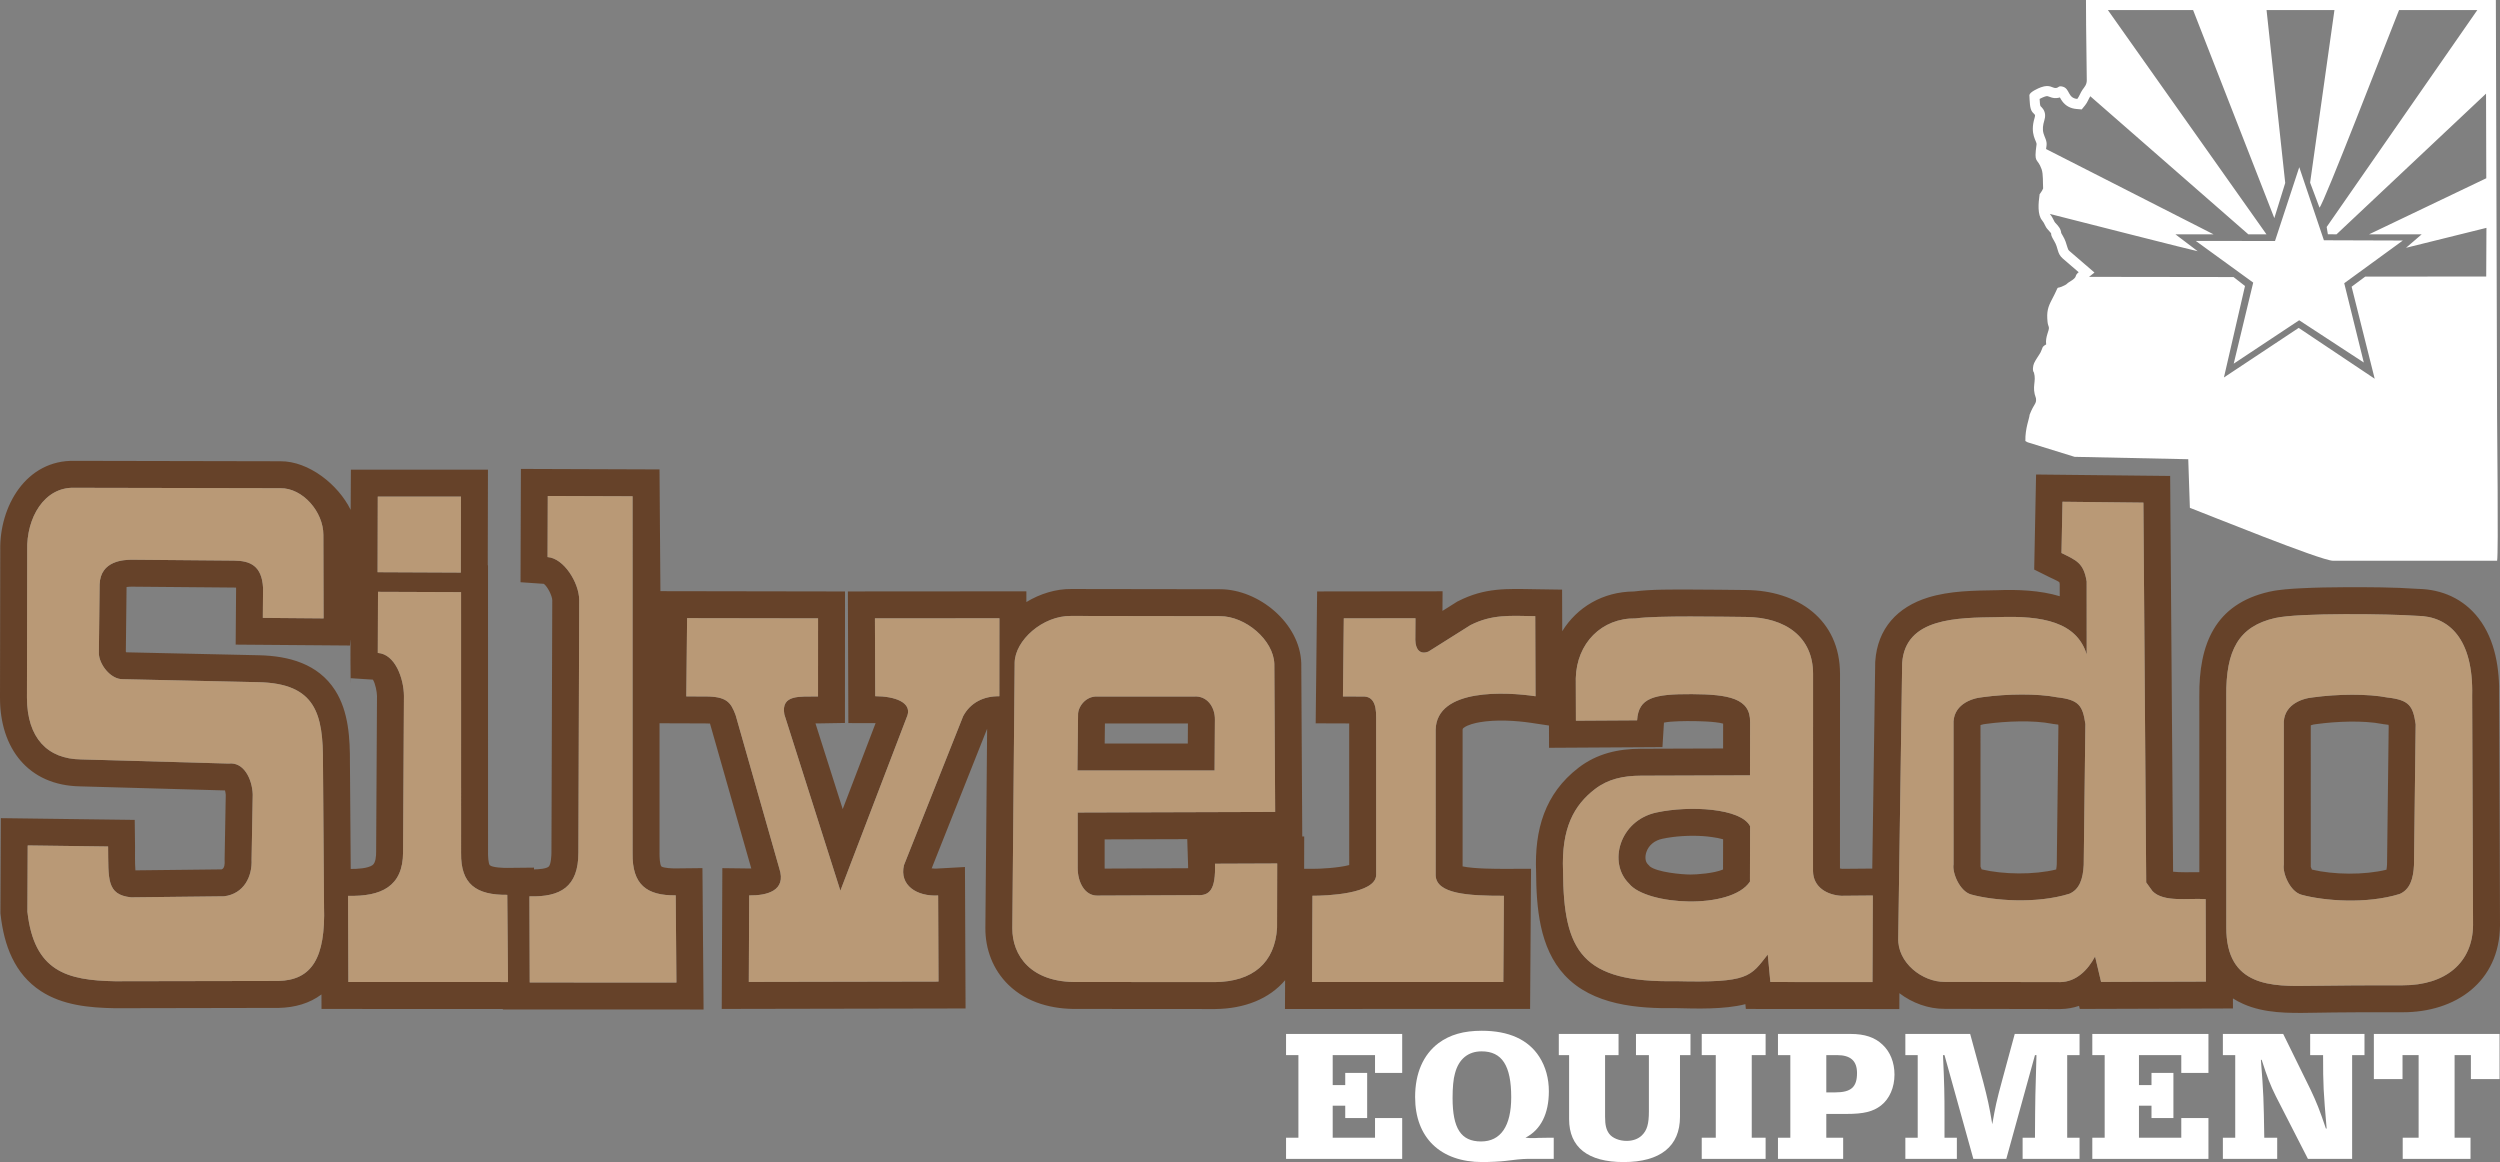 <?xml version="1.0" encoding="UTF-8"?><svg id="b" xmlns="http://www.w3.org/2000/svg" viewBox="0 0 560.842 260.694"><rect x="0" y="0" width="560.842" height="260.694" fill="#808080" stroke="none"/><defs><style>.d,.e{fill:#fff;}.e,.f,.g{fill-rule:evenodd;}.f{fill:#664229;}.g{fill:#b99976;}</style></defs><g id="c"><path class="f" d="M122.84,124.974c3.633.251,7.061,5.708,7.099,9.623l-.183,56.699c-.007,7.705-4.042,9.967-10.984,9.787l.065,19.325,32.908.009-.155-19.558c-6.49.072-9.784-2.374-9.676-9.417l-.004-80.11-19.024-.068-.046,13.71ZM103.411,111.41h-18.663s-.042,16.957-.042,16.957l18.673.085.032-17.042ZM84.753,146.479c3.89.251,5.824,5.708,5.865,9.623l-.195,35.084c-.007,7.705-4.906,9.967-12.339,9.787l.069,19.325,35.814.009-.166-19.559c-6.948.072-10.476-2.374-10.361-9.417l-.005-58.494-18.634-.068-.049,13.71ZM337.383,200.96c-7.977.014-15.198-.413-15.311-4.6l-.003-32.621c.172-9.459,16.013-8.501,22.408-7.543l-.064-17.968c-5.663-.086-9.648-.459-14.532,2.007l-9.406,5.924c-1.879.783-2.929-.456-2.966-2.583l.032-4.878-16.079.019-.191,17.524,4.538.015c1.944-.032,2.962,1.352,2.91,4.698l.007,35.287c-.005,4.374-11.483,4.73-14.295,4.711l-.091,19.353,42.911-.005.132-19.339ZM512.348,193.955l-.006-31.299c-.249-4.346,3.741-5.947,6.585-6.213,5.472-.75,12.25-.828,16.652.032,4.949.565,5.73,1.905,6.342,5.997l-.375,31.626c-.158,3.077-.908,5.446-3.204,6.452-7.404,2.313-17.005,1.556-22.036.171-2.586-.712-4.28-4.875-3.958-6.765ZM499.436,156.144l.006,51.879c-.07,13.44,10.335,13.29,18.956,13.136,5.41-.097,15.152-.132,20.571-.117,9.679.021,15.758-5.09,15.828-13.506l-.198-51.419c.311-12.775-5.161-17.906-12.391-17.967-6.164-.441-26.459-.714-31.798.494-8.234,1.863-11.078,7.27-10.975,17.501ZM158.215,156.242c4.794-.003,5.738,1.297,6.82,4.219l9.805,34.415c1.619,4.98-2.81,6.049-6.772,6.001l-.083,19.407,42.557-.082-.082-19.312c-4.786.263-8.741-2.281-7.668-6.799l13.268-33.399c1.611-3.065,4.666-4.573,8.132-4.487l.014-17.503-27.928.019.064,17.464c4.465.013,8.135,1.399,7.239,4.275l-15.056,39.348-12.568-39.542c-.81-4.558,3.552-3.955,7.556-4.023l.008-17.521-29.38-.048-.178,17.555,4.253.014ZM392.605,185.338l-.029,12.438c-4.255,6.393-23.241,5.341-27.126.438-4.749-4.662-2.157-14.153,6.16-15.944,7.429-1.6,18.924-.977,20.996,3.068ZM376.03,220.114c16.303.406,16.648-1.01,20.542-5.98l.585,6.169,22.911.013.078-19.422-7.065.062c-3.052-.155-6.309-1.829-6.354-5.523l.011-44.262c.006-8.142-6.014-12.696-15.096-12.766-5.038-.038-19.875-.353-24.692.328-7.648-.125-13.253,5.577-13.445,13.425l.029,9.518,13.728-.082c.313-5.06,3.706-5.919,12.28-5.872,8.272.045,13.174.939,13.066,6.285l-.022,11.925-24.456.082c-4.05.011-7.421.782-10.307,2.996-4.732,3.63-7.57,8.77-7.177,18.409.106,18,4.221,25.065,25.384,24.695ZM425.845,210.381c-.243,5.569,5.391,9.938,10.451,9.896l25.885.045c3.625-.046,6.231-2.747,7.82-5.74l1.348,5.701,23.522-.074-.059-18.5c-3.982-.261-9.365.774-11.915-1.779l-1.422-1.969-.63-85.206-18.152-.195-.228,11.502c3.296,1.636,4.977,2.169,5.65,6.394l.01,16.348c-2.228-7.222-9.815-8.76-20.026-8.354-8.923.141-20.687.066-21.375,10.315l-.88,61.616ZM438.255,193.906l-.006-31.298c-.249-4.346,3.741-5.947,6.585-6.214,5.472-.75,12.25-.828,16.652.032,4.949.565,5.731,1.905,6.342,5.996l-.375,31.626c-.159,3.077-.908,5.447-3.204,6.452-7.404,2.313-17.005,1.556-22.036.171-2.586-.712-4.28-4.874-3.958-6.765ZM227.625,148.66l-.524,59.546c-.051,6.094,4.125,12.292,14.659,12.091l30.764.024c8.556-.089,13.49-4.344,13.967-12.163l.033-14.448-13.959.055c.189,5.875-1.23,7.213-4.017,7.048l-22.458.099c-2.641.002-4.344-2.845-4.326-6.276v-12.358s44.305-.132,44.305-.132l-.188-33.212c-.189-5.345-6.428-10.697-12.187-10.706l-33.43-.049c-6.35-.08-12.553,5.477-12.639,10.48ZM241.85,160.367c-.07-1.686,1.624-4.263,4.398-4.114l21.595.004c2.995-.221,4.731,2.4,4.702,5.142l-.072,11.448-30.768-.002.145-12.478ZM72.693,203.302l-.237-32.119c.047-10.969-1.555-17.877-14.508-18.145l-30.374-.672c-2.775.083-5.412-3.408-5.394-5.888l.172-15.369c.166-5.385,5.528-5.546,7.368-5.543l22.776.199c3.581.031,6.241,1.102,6.517,6.104l-.053,6.745,13.634.114-.048-18.726c.003-5.198-4.643-10.53-9.616-10.481l-46.242-.092c-6.769-.211-10.783,6.746-10.583,14.015l-.059,33.075c.028,9.075,4.643,13.753,12.105,13.845l33.147.932c3.329-.407,5.244,3.331,5.398,6.885l-.26,14.624c.188,3.844-1.732,7.715-6.156,8.265l-20.88.234c-5.53-.594-5.058-4.082-5.148-11.408l-18.04-.236-.065,14.868c1.5,13.391,8.843,15.413,19.678,15.6l36.605-.067c7.529-.171,10.629-5.147,10.262-16.76ZM535.374,195.104c.073-.405.111-.897.129-1.208l.368-31.016c-.014-.09-.029-.183-.045-.276-.343-.057-.698-.096-.932-.123l-.238-.027-.235-.046c-4.266-.833-10.331-.571-14.672.024l-.128.018-.128.012c-.262.025-.748.115-1.104.252l.006,31.752-.002.014c.056.183.153.412.256.601,4.846,1.162,11.756,1.254,16.727.023ZM386.553,188.28c-1.448-.419-3.551-.646-4.48-.707-2.967-.195-6.29-.018-9.19.607-1.626.35-2.984,1.348-3.536,2.953-.295.858-.367,2.075.339,2.768l.269.264.148.187c1.645,1.325,7.103,1.829,9.109,1.838,1.413.006,5.297-.259,7.326-1.126l.016-6.784ZM461.281,195.055c.073-.405.111-.897.129-1.207l.368-31.016c-.014-.09-.029-.183-.045-.276-.343-.057-.698-.096-.932-.123l-.238-.027-.235-.046c-4.266-.834-10.332-.571-14.672.024l-.128.017-.128.012c-.263.025-.748.115-1.104.252l.006,31.753-.002.014c.056.183.153.412.256.6,4.846,1.162,11.756,1.254,16.727.023ZM247.821,166.8h18.645s.028-4.497.028-4.497l-18.621-.004-.052,4.501ZM266.341,188.25l-18.531.055v6.331c0,.063.002.139.007.222l18.723-.083c-.001-.319-.01-.609-.016-.818l-.183-5.708ZM78.666,114.383l.051-9.02,30.75.002-.04,21.448h.053l.005,64.567v.05c-.007.406.047,2.368.413,2.681.625.534,3.085.6,3.84.592l6.057-.063.003.401c1.117-.023,2.7-.147,3.274-.608.547-.439.636-2.569.638-3.156l.183-56.645c-.026-.963-1.027-3.005-1.888-3.656l-5.23-.361.085-25.418,31.094.111.201,27.31,41.413.069-.014,29.499-5.939.102c-.189.003-.419.001-.674-.003l6.111,19.226,7.377-19.28c-.037,0-.072,0-.105,0l-6.006-.017-.109-29.533,40.046-.028-.002,2.403c3.093-1.873,6.652-2.955,10.049-2.921l33.401.049c8.671.013,17.903,7.598,18.219,16.537l.003.09.22,38.832.438-.002-.016,7.253,1.905.013c1.593.011,5.859-.203,8.208-.849l-.007-31.766-7.515-.025.323-29.588,28.145-.033-.029,4.402,3.303-2.08.255-.129c6.062-3.061,10.829-2.754,17.349-2.655l5.933.09.033,9.326c3.309-5.368,9.09-8.866,16.089-8.912,3.98-.509,8.671-.431,12.653-.432,4.161-.001,8.317.074,12.477.106,11.509.088,21.098,6.538,21.095,18.812l-.011,43.654c.166.041.347.069.49.082l6.758-.059.661-46.331.011-.159c.495-7.378,4.985-12.199,11.846-14.319,4.908-1.517,10.292-1.555,15.394-1.635,4.7-.183,9.718.011,14.139,1.342l-.002-2.769c-.027-.137-.06-.277-.096-.397-.576-.376-1.672-.846-2.197-1.107l-3.431-1.704.423-21.323,30.078.323.657,88.781c1.341.178,3.987.119,5.892.103l-.005-39.482c-.11-11.607,3.489-20.667,15.686-23.427,2.315-.524,5.014-.672,7.386-.79,3.165-.158,6.344-.211,9.512-.224,5.415-.023,11.082-.004,16.489.374,5.383.097,10.215,2.247,13.55,6.56,3.8,4.914,4.768,11.458,4.631,17.509l.198,51.374v.037c-.106,12.644-9.89,19.529-21.888,19.5-6.809-.016-13.641-.005-20.449.117-5.122.091-10.494.129-15.269-1.988-.828-.367-1.597-.781-2.308-1.236l.007,2.256-34.365.108-.164-.695c-1.291.447-2.676.7-4.148.719h-.044s-25.902-.045-25.902-.045c-3.69.023-7.305-1.299-10.209-3.515l-.015,3.559-34.432-.02-.102-1.077c-4.684,1.211-10.988,1.007-15.549.892-8.626.141-18.749-.668-24.993-7.391-5.69-6.127-6.359-15.258-6.411-23.212-.362-9.364,1.899-17.481,9.541-23.344,4.131-3.169,8.85-4.228,13.967-4.245l18.443-.062.01-5.572c-1.774-.512-5.799-.56-7.053-.567-1.108-.006-4.577-.02-6.222.342l-.34,5.496-25.44.152-.016-4.998-3.912-.586c-3.612-.541-7.997-.778-11.616-.155-1.056.182-2.688.562-3.559,1.226-.252.192-.284.256-.292.558l.003,30.561c2.547.552,7.592.553,9.255.55l6.098-.011-.215,31.44-54.989.007.03-6.455c-3.549,4.186-9.077,6.401-15.708,6.47h-.034s-30.741-.023-30.741-.023c-5.676.097-11.395-1.346-15.563-5.393-3.473-3.372-5.236-7.986-5.193-12.797l.393-44.657-12.438,31.309c.412.056.858.063,1.116.048l6.349-.349.136,31.731-54.7.106.136-31.584,6.093.075c.112.001.248.001.399-.001l-9.259-32.5s-.003-.007-.004-.01c-.39-.03-.817-.032-1.082-.033l-10.238-.034v29.235s0,.047,0,.047c-.008.526.042,2.367.403,2.826.497.402,2.579.46,3.162.454l6.064-.067.251,31.718-45.026-.013v-.1s-40.682-.01-40.682-.01l-.012-3.258c-2.656,1.997-5.941,2.94-9.549,3.022h-.063s-36.726.069-36.726.069h-.057c-5.67-.099-11.665-.652-16.539-3.83-5.962-3.888-8.283-10.349-9.044-17.143l-.039-.348.093-21.317,30.032.392.072,5.894c.012,1.001-.063,3.755.083,5.425l19.334-.217c.703-.235.716-1.27.684-1.931l-.01-.201.259-14.595c-.023-.279-.08-.65-.17-.983l-32.452-.912C6.301,176.239-.02,167.814,0,156.509l.06-32.993c-.232-9.888,5.78-20.409,16.718-20.132l46.134.092c6.326-.042,12.962,5.201,15.755,10.908ZM78.745,144.816l-25.878-.206.099-12.573c-.005-.066-.011-.138-.019-.212-.191-.01-.376-.013-.505-.014l-22.775-.199c-.296-.003-.839.009-1.276.078l-.162,14.493c.028.049.062.102.099.154l29.754.659c6.693.148,13.257,1.899,17.079,7.838,3.063,4.759,3.363,10.842,3.341,16.34l.175,23.763c1.456.009,3.817-.107,4.88-.851.762-.534.817-2.138.821-2.932l.194-35.024c-.018-.875-.344-2.756-.919-3.662l-4.966-.32c.009,5.783-.201-13.637.058-7.33Z"/><path class="g" d="M122.84,124.974c3.633.251,7.061,5.708,7.099,9.623l-.183,56.699c-.007,7.705-4.042,9.967-10.984,9.787l.064,19.325,32.908.009-.155-19.558c-6.49.072-9.784-2.374-9.676-9.417l-.004-80.11-19.024-.068-.046,13.71ZM103.411,111.41h-18.663s-.042,16.957-.042,16.957l18.673.085.032-17.042ZM84.753,146.479c3.89.251,5.824,5.708,5.865,9.623l-.195,35.084c-.007,7.705-4.906,9.967-12.339,9.787l.069,19.325,35.814.009-.166-19.559c-6.948.072-10.476-2.374-10.361-9.417l-.005-58.494-18.634-.068-.049,13.71ZM337.383,200.96c-7.977.014-15.197-.413-15.311-4.6l-.003-32.621c.172-9.459,16.013-8.501,22.407-7.543l-.064-17.968c-5.663-.086-9.648-.459-14.532,2.007l-9.406,5.924c-1.879.783-2.929-.456-2.966-2.583l.032-4.878-16.079.019-.191,17.524,4.538.015c1.944-.032,2.962,1.352,2.91,4.698l.007,35.287c-.005,4.374-11.483,4.73-14.295,4.711l-.091,19.353,42.911-.005.132-19.339ZM512.348,193.955l-.006-31.299c-.249-4.346,3.741-5.947,6.585-6.213,5.472-.75,12.25-.828,16.652.032,4.949.565,5.73,1.905,6.342,5.997l-.375,31.626c-.158,3.077-.908,5.446-3.204,6.452-7.404,2.313-17.005,1.556-22.036.171-2.586-.712-4.28-4.875-3.958-6.765ZM499.436,156.144l.006,51.879c-.07,13.44,10.335,13.29,18.956,13.136,5.41-.097,15.152-.132,20.571-.117,9.679.02,15.758-5.09,15.828-13.506l-.198-51.419c.311-12.775-5.161-17.906-12.391-17.967-6.164-.441-26.459-.714-31.798.494-8.234,1.863-11.078,7.27-10.975,17.501ZM158.215,156.242c4.794-.003,5.738,1.297,6.82,4.219l9.805,34.415c1.619,4.98-2.81,6.049-6.772,6.001l-.083,19.407,42.557-.082-.082-19.312c-4.786.263-8.741-2.281-7.668-6.799l13.268-33.399c1.611-3.065,4.666-4.573,8.132-4.487l.014-17.503-27.928.019.064,17.464c4.465.013,8.135,1.399,7.239,4.275l-15.056,39.348-12.568-39.541c-.81-4.559,3.552-3.955,7.556-4.023l.008-17.521-29.381-.048-.178,17.555,4.253.014ZM392.605,185.338l-.029,12.438c-4.255,6.394-23.241,5.341-27.126.438-4.749-4.662-2.157-14.153,6.16-15.944,7.429-1.6,18.924-.977,20.996,3.068ZM376.03,220.115c16.303.405,16.648-1.01,20.542-5.98l.585,6.169,22.911.013.078-19.422-7.065.062c-3.052-.155-6.309-1.829-6.354-5.523l.011-44.262c.006-8.142-6.014-12.696-15.096-12.766-5.038-.038-19.875-.353-24.692.328-7.648-.125-13.253,5.577-13.445,13.425l.029,9.518,13.728-.082c.313-5.06,3.706-5.919,12.28-5.873,8.272.046,13.174.939,13.066,6.285l-.022,11.925-24.456.082c-4.05.011-7.421.782-10.307,2.996-4.732,3.63-7.57,8.77-7.177,18.409.106,18,4.221,25.065,25.384,24.695ZM425.845,210.381c-.243,5.569,5.391,9.938,10.451,9.896l25.885.045c3.625-.046,6.231-2.747,7.82-5.74l1.348,5.701,23.522-.074-.059-18.5c-3.982-.261-9.365.774-11.915-1.779l-1.422-1.969-.63-85.206-18.152-.195-.228,11.502c3.296,1.636,4.977,2.169,5.65,6.394l.01,16.348c-2.228-7.222-9.815-8.76-20.026-8.354-8.923.141-20.687.066-21.375,10.315l-.88,61.616ZM438.255,193.906l-.006-31.298c-.249-4.346,3.741-5.947,6.585-6.214,5.472-.75,12.25-.828,16.652.032,4.949.565,5.73,1.905,6.342,5.996l-.375,31.626c-.159,3.077-.908,5.447-3.204,6.452-7.404,2.313-17.005,1.556-22.036.171-2.586-.712-4.28-4.874-3.958-6.765ZM227.625,148.66l-.524,59.546c-.051,6.094,4.125,12.292,14.659,12.091l30.764.024c8.556-.089,13.49-4.344,13.967-12.163l.033-14.448-13.959.055c.189,5.875-1.23,7.213-4.017,7.048l-22.458.099c-2.641.002-4.344-2.845-4.326-6.276v-12.358s44.305-.132,44.305-.132l-.188-33.211c-.189-5.345-6.428-10.697-12.187-10.706l-33.43-.049c-6.35-.08-12.553,5.477-12.639,10.48ZM241.85,160.367c-.07-1.686,1.624-4.263,4.398-4.114l21.595.004c2.995-.221,4.731,2.4,4.702,5.142l-.072,11.448-30.768-.002.145-12.478ZM72.693,203.302l-.237-32.119c.047-10.969-1.555-17.877-14.508-18.145l-30.374-.672c-2.775.083-5.412-3.408-5.394-5.888l.172-15.369c.166-5.385,5.528-5.546,7.368-5.543l22.776.199c3.581.031,6.241,1.102,6.517,6.104l-.053,6.745,13.634.114-.048-18.726c.003-5.198-4.643-10.53-9.616-10.481l-46.242-.092c-6.769-.211-10.783,6.746-10.583,14.015l-.059,33.075c.028,9.075,4.643,13.753,12.105,13.845l33.147.932c3.329-.407,5.244,3.331,5.398,6.885l-.26,14.624c.188,3.844-1.732,7.715-6.156,8.265l-20.88.234c-5.53-.594-5.058-4.082-5.148-11.408l-18.04-.236-.065,14.868c1.5,13.391,8.843,15.413,19.678,15.6l36.605-.067c7.529-.171,10.629-5.147,10.262-16.76Z"/><path class="e" d="M467.988,5.335l.154,12.678c0,1.006-.542,1.524-.947,2.103-.484.693-.746,1.543-1.183,2.079-2.191-.185-1.622-2.322-3.275-2.758-1.002-.264-.831.243-1.525.304-.816.072-1.294-.905-3.368-.156-.605.218-2.448,1.036-2.58,1.736.084,1.346.033,3.043.677,3.829.508.621.743.473.499,1.272-1.152,3.764.537,5.225.432,5.982-.632,4.535.157,2.805,1.133,5.555.388,1.093.26,2.982.344,4.32-.267.742-.935,1.337-.806,1.459-.264,1.812-.494,4.433.573,5.694.604.715.634,1.362,1.266,2.036,1.542,1.644.047.276,1.446,2.597,1.011,1.676.567,2.73,1.938,3.941l3.556,3.063c-1.184.94.05.929-2.102,2.192-.554.325-.418.418-.957.701-2.591,1.359-.842-.738-2.905,3.153-.948,1.789-1.254,2.809-1.018,5.116.074.72.217.777.298,1.218.128.699-.844,2.05-.609,3.819-1.052.573-.728.763-1.257,1.781-.32.616-1.051,1.553-1.44,2.394-.277.598-.419,1.735-.041,2.15.585,2.069-.556,3.09.447,5.751.178,1.288-.413,1.092-1.425,3.706-.031.799-1.019,3.031-.948,5.883l.254.157c.037.02.208.112.259.136l10.522,3.259,25.504.537.363,10.904c3.883,1.482,29.477,11.865,32.076,11.865l36.852-.002c.318-1.635-.008-29.856-.008-32.257l-.277-93.535-91.951.002.031,5.333ZM557.75,62.031l.049-10.913-18.039,4.473,3.519-3.027h-11.809l26.296-12.575-.056-18.983-33.538,31.558-1.946-.005-.266-1.646,33.792-48.652h-17.555c-3.14,7.838-16.814,43.295-17.844,44.324l-2.106-5.613,5.456-38.71h-15.231s4.19,38.786,4.19,38.786l-2.445,7.884-18.22-46.67h-19.115s35.574,50.309,35.574,50.309l-4.073-.008-35.453-30.973c-.408.652-.615,1.358-1.166,2.034l-.754.925-1.189-.101c-1.318-.112-2.411-.678-3.193-1.752-.196-.269-.356-.548-.513-.838-.214.068-.443.113-.702.136-.931.083-1.251-.179-2.051-.415-.199-.059-.573.07-.75.133-.235.085-.69.283-1.048.482.029.617.079,1.304.183,1.592.208.236.413.383.619.699.542.83.514,1.69.236,2.6-.282.92-.433,1.897-.164,2.838.283.993.832,1.655.673,2.794l-.1.716,37.569,19.132h-8.55l4.998,3.792c-.05.076-29.537-7.445-33.172-8.365.397.473.651.941.918,1.492.068.141.148.324.256.44.684.728,1.297,1.351,1.379,2.351.098.209.251.453.355.625.554.919.765,1.667,1.064,2.665.101.339.158.503.426.742l5.614,4.836-1.217.965,32.419.045,2.569,2.004-4.728,20.523,16.771-11.123,17.051,11.407-5.177-20.643,3.047-2.264,27.148-.025ZM492.599,54.05l12.878,9.346-4.373,18.188,14.682-9.738,14.504,9.482-4.393-17.791,13.147-9.577-17.709-.059-5.528-16.394-5.442,16.557-17.767-.016Z"/><path class="d" d="M301.787,243.423v-2.731h4.917v10.127h-4.917v-2.773h-2.815v7.186h9.497v-4.412h6.093v9.161h-26.054v-4.749h2.773v-18.531h-2.773v-4.749h26.054v8.741h-6.093v-3.992h-9.497v6.724h2.815Z"/><path class="d" d="M342.593,259.979c-1.009,0-3.11.21-4.917.462-1.009.126-3.53.253-5.127.253-9.413,0-15.086-5.464-15.086-14.582,0-5.337,1.807-9.497,5.253-12.103,2.563-1.892,5.631-2.773,9.707-2.773,6.051,0,10.422,1.975,12.901,5.841,1.429,2.228,2.143,4.875,2.143,7.732,0,5.042-1.807,8.656-5.253,10.421.799.085,1.051.085,1.639.085.253,0,.715,0,1.219-.043,1.261-.042,2.186-.042,2.647-.042h.841v4.749h-5.967ZM326.413,240.775c-.378,1.261-.546,3.235-.546,5.547,0,6.85,1.891,9.749,6.388,9.749,4.412,0,6.766-3.445,6.766-9.917,0-7.103-2.06-10.296-6.64-10.296-3.025,0-5.127,1.723-5.968,4.917Z"/><path class="d" d="M376.885,250.524c0,6.64-4.412,10.17-12.648,10.17-8.026,0-12.229-3.32-12.229-9.624v-14.371h-2.312v-4.749h13.405v4.749h-3.025v13.783c0,1.933.252,2.941.924,3.866.715.967,2.27,1.597,3.908,1.597,1.387,0,2.563-.42,3.404-1.219,1.177-1.135,1.597-2.563,1.597-5.421v-12.606h-2.899v-4.749h12.229v4.749h-2.354v13.825Z"/><path class="d" d="M396.091,255.23v4.749h-14.33v-4.749h3.151v-18.531h-3.151v-4.749h14.33v4.749h-3.11v18.531h3.11Z"/><path class="d" d="M409.706,255.23h3.782v4.749h-14.624v-4.749h2.773v-18.531h-2.773v-4.749h16.305c3.152,0,5.421.757,7.145,2.396,1.723,1.597,2.689,3.992,2.689,6.724,0,2.857-1.093,5.421-3.026,6.934-1.807,1.387-3.866,1.891-7.774,1.891h-4.496v5.337ZM411.724,245.061c3.529,0,4.874-1.177,4.874-4.328,0-2.731-1.429-4.034-4.496-4.034h-2.396v8.362h2.018Z"/><path class="d" d="M436.225,236.699h-.337c.295,6.64.337,8.782.337,13.783v4.748h2.773v4.749h-11.557v-4.749h2.773v-18.531h-2.773v-4.749h14.54l2.941,10.8c.967,3.74,1.345,5.379,2.018,9.455.714-4.076.924-5.085,2.269-10.043l2.773-10.212h14.54v4.749h-2.773v18.531h2.773v4.749h-12.774v-4.749h2.773c.042-8.908.084-10.211.336-18.531h-.336l-6.43,23.28h-7.396l-6.471-23.28Z"/><path class="d" d="M482.661,243.423v-2.731h4.917v10.127h-4.917v-2.773h-2.815v7.186h9.497v-4.412h6.093v9.161h-26.054v-4.749h2.773v-18.531h-2.773v-4.749h26.054v8.741h-6.093v-3.992h-9.497v6.724h2.815Z"/><path class="d" d="M510.565,245.944c-1.261-2.521-1.934-4.287-3.193-8.195h-.169c.589,7.606.631,8.909.757,17.481h2.899v4.749h-12.187v-4.749h2.773v-18.531h-2.773v-4.749h13.531l6.094,12.396c1.387,2.9,2.101,4.707,3.487,8.825h.168c-.714-8.278-.798-9.623-.798-16.473h-2.899v-4.749h12.187v4.749h-2.773v23.28h-9.918l-7.186-14.035Z"/><path class="d" d="M550.656,255.23h3.572v4.749h-15.212v-4.749h3.571v-18.531h-3.614v5.379h-6.429v-10.128h28.197v10.128h-6.43v-5.379h-3.656v18.531Z"/></g></svg>